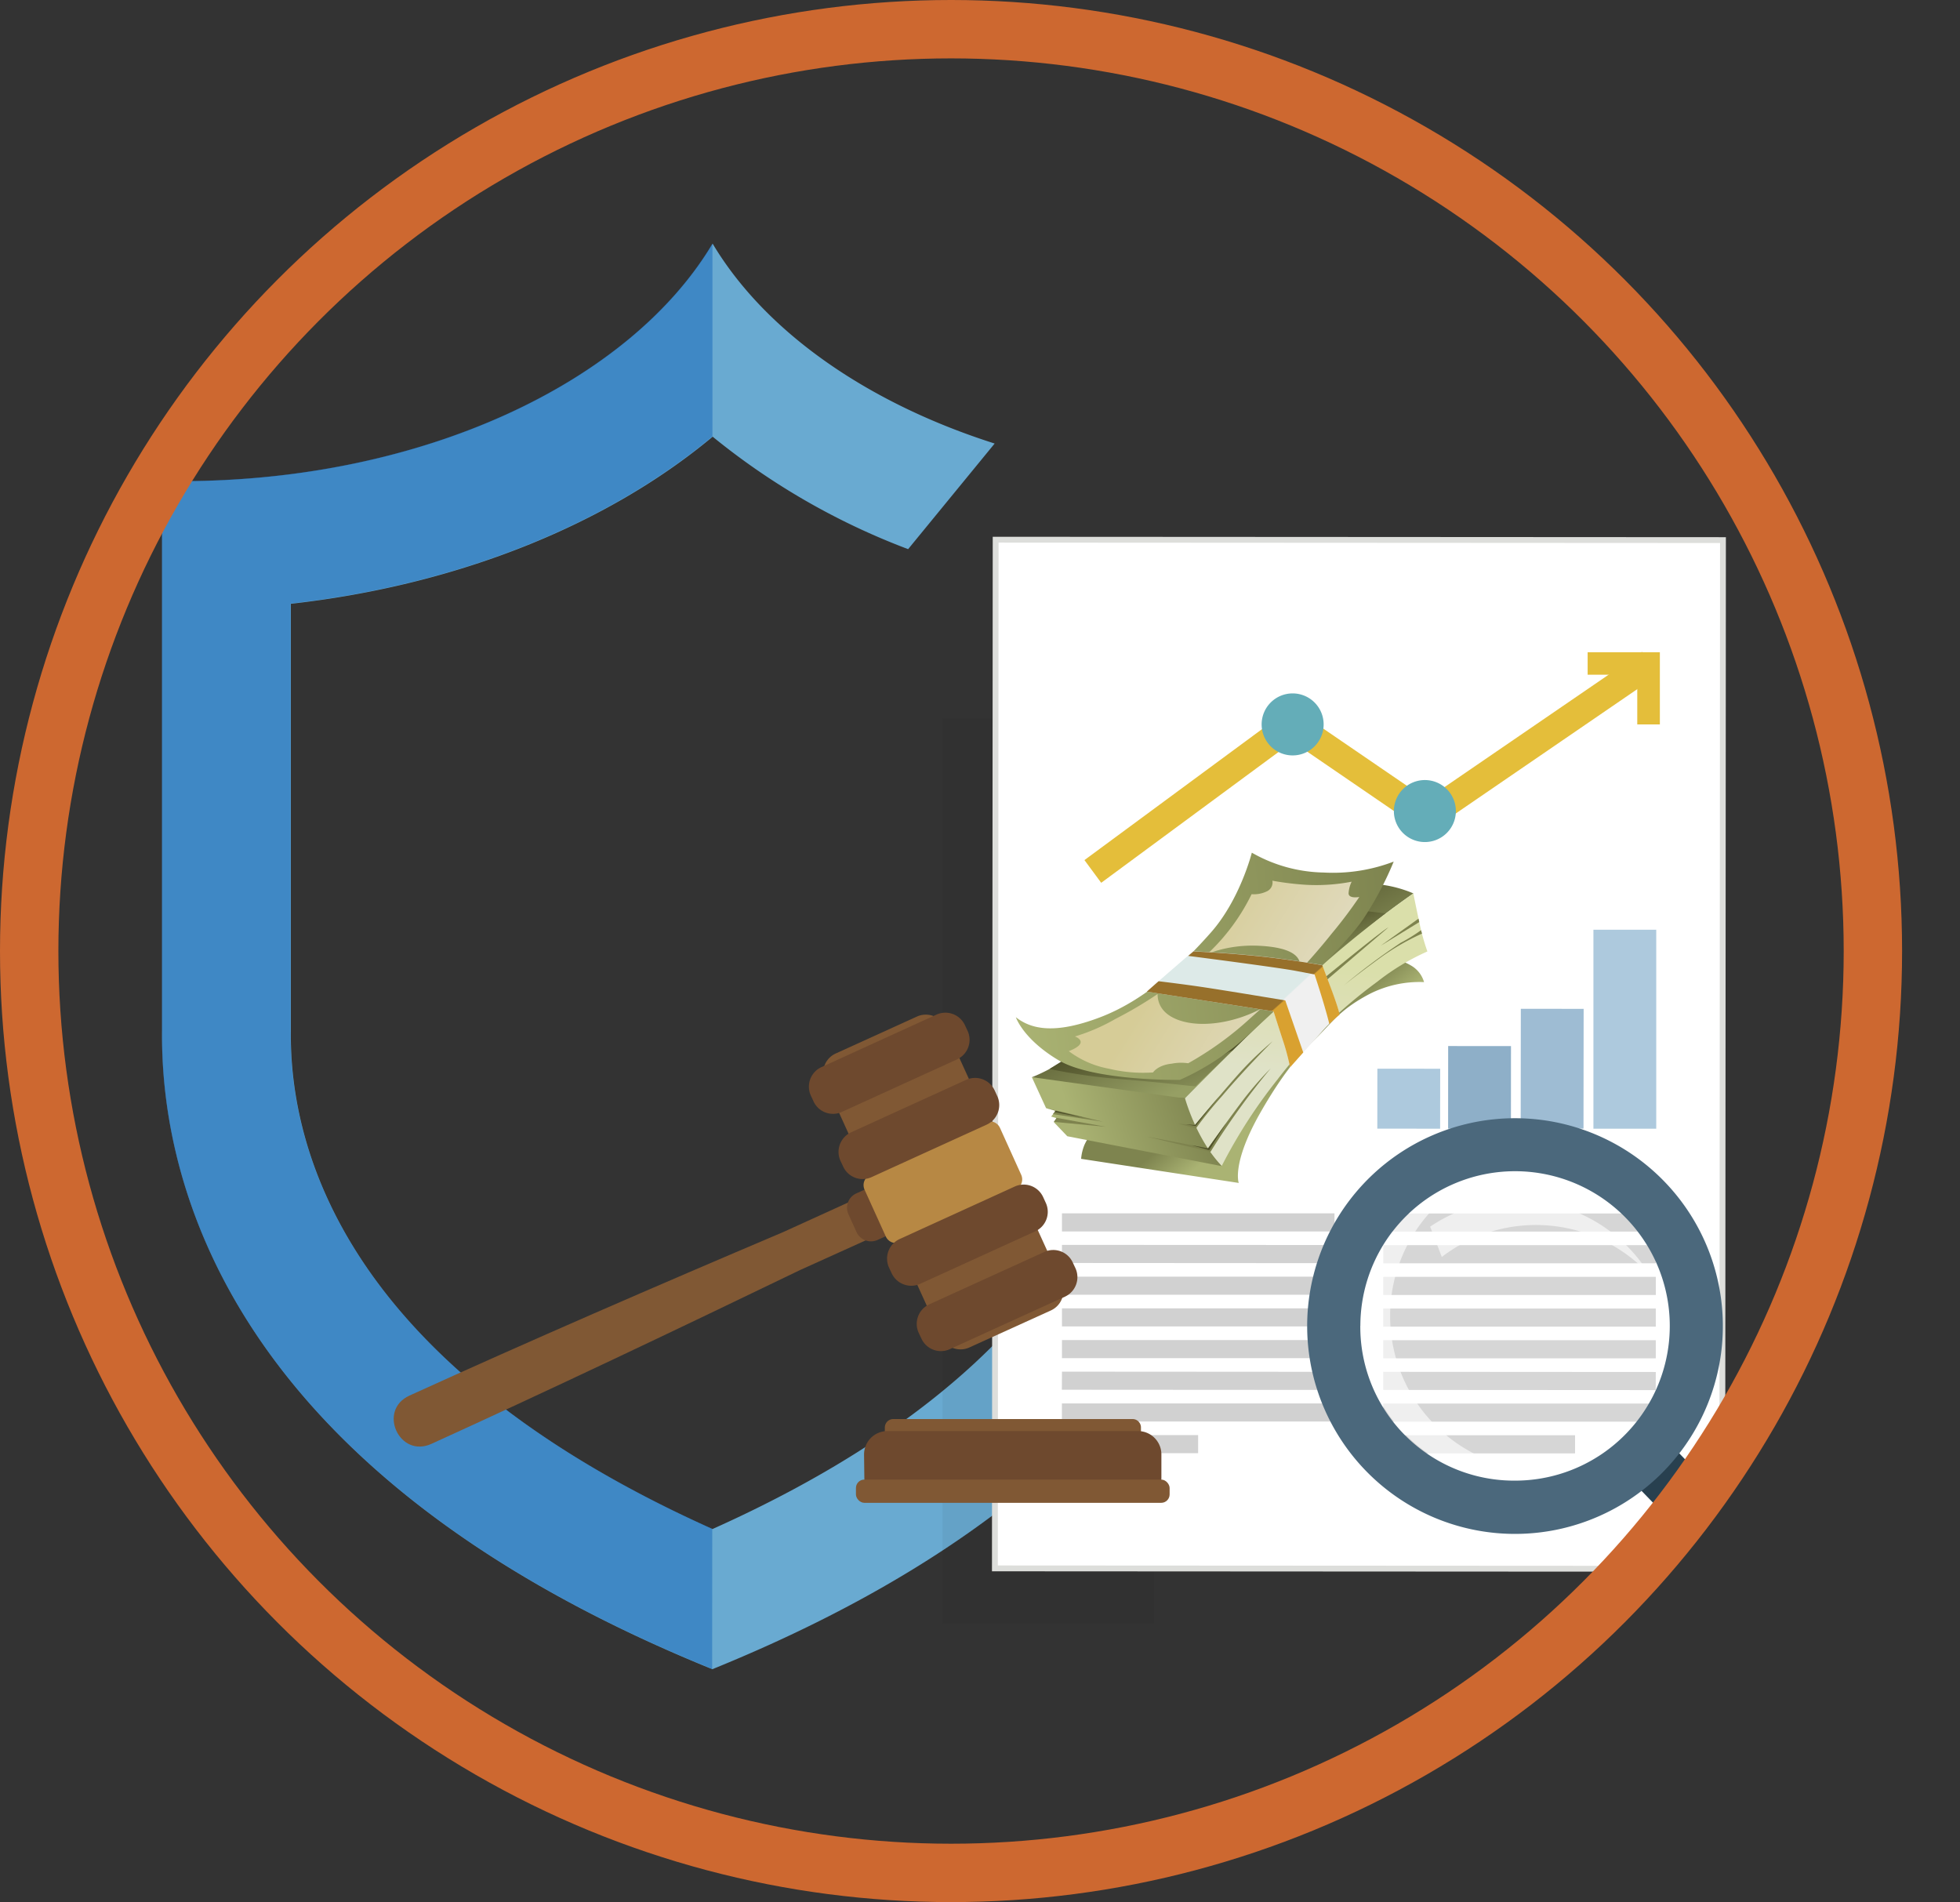 <svg id="Capa_1" data-name="Capa 1" xmlns="http://www.w3.org/2000/svg" xmlns:xlink="http://www.w3.org/1999/xlink" viewBox="0 0 335.72 325.81"><rect x="0" y="0" width="335.72" height="325.81" fill="#333333" stroke="none"/><defs><style>.cls-1,.cls-38{fill:none;}.cls-2{clip-path:url(#clip-path);}.cls-3{fill:#69aad1;}.cls-11,.cls-3,.cls-6,.cls-8{fill-rule:evenodd;}.cls-4{fill:#0056b4;opacity:0.4;}.cls-5{fill:#070308;opacity:0.05;}.cls-14,.cls-16,.cls-6{fill:#fff;}.cls-6{stroke:#dddedb;}.cls-38,.cls-6{stroke-miterlimit:10;}.cls-7{fill:#adc9dd;}.cls-8{fill:#8eafc8;}.cls-9{fill:#9ebcd3;}.cls-10,.cls-11{fill:#d1d1d1;}.cls-12{fill:#e4be3a;}.cls-13{fill:#64adb8;}.cls-14{opacity:0.1;}.cls-15{fill:#bad7e2;}.cls-16{opacity:0.6;}.cls-17{fill:#28404f;}.cls-18{fill:#4b687c;}.cls-19{fill:#2d4763;}.cls-20{fill:#395873;}.cls-21{fill:url(#linear-gradient);}.cls-22{fill:url(#linear-gradient-2);}.cls-23{fill:url(#linear-gradient-3);}.cls-24{fill:url(#linear-gradient-4);}.cls-25{fill:#4f512a;}.cls-26{fill:url(#linear-gradient-5);}.cls-27{fill:url(#linear-gradient-6);}.cls-28{fill:#7e834e;}.cls-29{fill:url(#linear-gradient-7);}.cls-30{fill:url(#linear-gradient-8);}.cls-31{fill:url(#linear-gradient-9);}.cls-32{fill:url(#linear-gradient-10);}.cls-33{fill:url(#linear-gradient-11);}.cls-34{fill:url(#linear-gradient-12);}.cls-35{fill:#805834;}.cls-36{fill:#6e492e;}.cls-37{fill:#b78844;}.cls-38{stroke:#cd6830;stroke-width:10px;}</style><clipPath id="clip-path" transform="translate(-15 -25.77)"><circle class="cls-1" cx="177.9" cy="188.68" r="157.9"/></clipPath><linearGradient id="linear-gradient" x1="167.01" y1="-124.22" x2="163.42" y2="-129.7" gradientTransform="translate(81.72 356.07) rotate(-6.33)" gradientUnits="userSpaceOnUse"><stop offset="0" stop-color="#aab373"/><stop offset="1" stop-color="#7e844f"/></linearGradient><linearGradient id="linear-gradient-2" x1="155.82" y1="-154.46" x2="164.26" y2="-133.15" gradientTransform="translate(81.72 356.07) rotate(-6.33)" gradientUnits="userSpaceOnUse"><stop offset="0" stop-color="#4f512a"/><stop offset="1" stop-color="#969f64"/></linearGradient><linearGradient id="linear-gradient-3" x1="181.41" y1="-155.1" x2="184.06" y2="-145.96" gradientTransform="translate(66.72 330.29) rotate(-6.33)" xlink:href="#linear-gradient-2"/><linearGradient id="linear-gradient-4" x1="147.11" y1="-140.38" x2="152.07" y2="-123.29" xlink:href="#linear-gradient-2"/><linearGradient id="linear-gradient-5" x1="131.97" y1="-121.56" x2="154.36" y2="-126.32" xlink:href="#linear-gradient"/><linearGradient id="linear-gradient-6" x1="171.19" y1="-128.26" x2="175.65" y2="-147.37" gradientTransform="translate(81.72 356.07) rotate(-6.33)" gradientUnits="userSpaceOnUse"><stop offset="0.01" stop-color="#dfe2c7"/><stop offset="0.25" stop-color="#dee0bf"/><stop offset="1" stop-color="#dadfaa"/></linearGradient><linearGradient id="linear-gradient-7" x1="123.87" y1="-148.21" x2="191.13" y2="-148.21" xlink:href="#linear-gradient"/><linearGradient id="linear-gradient-8" x1="164.02" y1="-126.39" x2="144.71" y2="-141.58" gradientTransform="translate(81.72 356.07) rotate(-6.33)" gradientUnits="userSpaceOnUse"><stop offset="0" stop-color="#e1dbc0"/><stop offset="1" stop-color="#d6cc97"/></linearGradient><linearGradient id="linear-gradient-9" x1="180.55" y1="-147.41" x2="161.25" y2="-162.6" xlink:href="#linear-gradient-8"/><linearGradient id="linear-gradient-10" x1="168.58" y1="-136.63" x2="165.05" y2="-141.38" gradientTransform="translate(81.72 356.07) rotate(-6.33)" gradientUnits="userSpaceOnUse"><stop offset="0.49" stop-color="#f0f0f0"/><stop offset="0.53" stop-color="#ddeae8"/></linearGradient><linearGradient id="linear-gradient-11" x1="164.68" y1="-134.05" x2="161.51" y2="-138.55" gradientTransform="translate(81.72 356.07) rotate(-6.33)" gradientUnits="userSpaceOnUse"><stop offset="0.49" stop-color="#d9a130"/><stop offset="0.53" stop-color="#97702b"/></linearGradient><linearGradient id="linear-gradient-12" x1="172.05" y1="-139.22" x2="168.89" y2="-143.73" xlink:href="#linear-gradient-11"/></defs><title>fortalecimiento institucional</title><g class="cls-2"><path class="cls-3" d="M231.32,158.14l-22.07,27c0,9,0,15.57,0,17v.25c.22,20-9.1,57-72.21,85.28-63.11-28.29-72.44-65.26-72.22-85.28v-.25c0-3.69,0-41.24,0-67.74,0-1.79,0-3.53,0-5.21,28.4-3.18,54-13.41,72.25-28.62a120.09,120.09,0,0,0,33.48,19.26l14.82-18.09c-22-7-39.37-19.26-48.31-34.24-14.19,23.8-49.66,40.69-91.22,40.69l-3.08,0c0,1.7,0,88.28,0,94-.29,25.34,10.81,75.61,94.25,109.49,0,0,0,0,0,0,83.44-33.88,94.53-84.15,94.25-109.49C231.3,199.44,231.31,179.18,231.32,158.14Z" transform="translate(-15 -25.77)"/><path class="cls-4" d="M137,287.63c-63.11-28.29-72.44-65.26-72.22-85.28v-.25c0-3.69,0-41.24,0-67.74,0-1.79,0-3.53,0-5.21,28.4-3.18,54-13.41,72.25-28.62V67.46h0c-14.19,23.8-49.66,40.69-91.22,40.69l-3.08,0c0,1.7,0,88.28,0,94-.29,25.34,10.81,75.61,94.25,109.49h0Z" transform="translate(-15 -25.77)"/><rect class="cls-5" x="161.44" y="123.07" width="36.23" height="155.01"/><path class="cls-6" d="M185.54,118.21l124.58.07L310,294.48l-124.59-.07Z" transform="translate(-15 -25.77)"/><rect class="cls-7" x="251.17" y="208.6" width="10.27" height="10.76" transform="translate(27.05 444.27) rotate(-89.94)"/><polygon class="cls-8" points="248.05 179.17 258.81 179.18 258.8 193.32 248.04 193.32 248.05 179.17"/><rect class="cls-9" x="270.61" y="203.46" width="20.52" height="10.76" transform="translate(56.68 463.67) rotate(-89.93)"/><rect class="cls-7" x="272.93" y="159.25" width="10.76" height="34.08"/><rect class="cls-10" x="181.9" y="207.82" width="46.68" height="3.11"/><polygon class="cls-11" points="181.9 213.23 228.58 213.25 228.58 216.36 181.9 216.33 181.9 213.23"/><rect class="cls-10" x="181.9" y="218.67" width="46.68" height="3.1"/><rect class="cls-10" x="181.9" y="224.1" width="46.68" height="3.1"/><rect class="cls-10" x="181.9" y="229.53" width="46.68" height="3.1"/><polygon class="cls-11" points="181.9 234.94 228.57 234.97 228.56 238.07 181.88 238.04 181.9 234.94"/><rect class="cls-10" x="181.89" y="240.38" width="46.68" height="3.1"/><rect class="cls-10" x="181.88" y="245.81" width="23.34" height="3.1"/><rect class="cls-10" x="236.94" y="207.85" width="46.68" height="3.1"/><rect class="cls-10" x="236.94" y="213.28" width="46.68" height="3.1"/><rect class="cls-10" x="236.93" y="218.7" width="46.69" height="3.11"/><rect class="cls-10" x="236.93" y="224.13" width="46.68" height="3.1"/><rect class="cls-10" x="236.93" y="229.56" width="46.68" height="3.1"/><polygon class="cls-11" points="236.93 234.97 283.61 235 283.6 238.1 236.93 238.07 236.93 234.97"/><rect class="cls-10" x="236.93" y="240.41" width="46.68" height="3.1"/><rect class="cls-10" x="236.92" y="245.84" width="32.86" height="3.1"/><polygon class="cls-12" points="188.62 151.21 185.75 147.32 221.28 121.12 244.37 136.91 281.25 111.65 283.96 115.63 244.37 142.75 221.4 127.03 188.62 151.21"/><polygon class="cls-12" points="284.31 124.08 280.44 124.08 280.44 115.57 271.94 115.57 271.94 111.72 284.31 111.72 284.31 124.08"/><path class="cls-13" d="M264.37,164.7a5.31,5.31,0,1,0-5.3,5.3A5.31,5.31,0,0,0,264.37,164.7Z" transform="translate(-15 -25.77)"/><path class="cls-13" d="M241.72,149.85a5.31,5.31,0,1,0-5.3,5.31A5.3,5.3,0,0,0,241.72,149.85Z" transform="translate(-15 -25.77)"/><g id="magnifying_glass" data-name="magnifying glass"><path class="cls-14" d="M255.78,234.17a26.49,26.49,0,1,0,37.47,37.45h0a26.49,26.49,0,1,0-37.47-37.45Z" transform="translate(-15 -25.77)"/><path class="cls-1" d="M296.69,275.05" transform="translate(-15 -25.77)"/><path class="cls-15" d="M291.49,273.23c.29-.24.58-.49.86-.75C292.07,272.74,291.78,273,291.49,273.23Z" transform="translate(-15 -25.77)"/><path class="cls-15" d="M292.4,272.42c.3-.26.58-.53.85-.8C293,271.89,292.7,272.16,292.4,272.42Z" transform="translate(-15 -25.77)"/><path class="cls-16" d="M255.78,234.17a26.31,26.31,0,0,1,16.52-7.68,25.29,25.29,0,0,0-3.59.55,26.49,26.49,0,0,0,16.67,50,26.5,26.5,0,0,0,6.06-3.79,26.49,26.49,0,0,1-35.66-39.1Z" transform="translate(-15 -25.77)"/><path class="cls-15" d="M272.35,226.48l.63,0Z" transform="translate(-15 -25.77)"/><path class="cls-15" d="M273.11,226.43l.56,0Z" transform="translate(-15 -25.77)"/><path class="cls-15" d="M273.84,226.4h0Z" transform="translate(-15 -25.77)"/><path class="cls-17" d="M307.12,285.78a4.55,4.55,0,0,1-6.44,0L295,279.92a4.56,4.56,0,0,1,0-6.44h0a4.56,4.56,0,0,1,6.45,0l5.67,5.86a4.56,4.56,0,0,1,0,6.44Z" transform="translate(-15 -25.77)"/><path class="cls-18" d="M238.9,252.84a35.6,35.6,0,0,0,60.79,25.22h0a35.6,35.6,0,1,0-60.79-25.22Zm9.11,0a26.5,26.5,0,1,1,26.44,26.54A26.34,26.34,0,0,1,248,252.85Z" transform="translate(-15 -25.77)"/><rect class="cls-19" x="314.8" y="273.86" width="18.32" height="57.37" transform="translate(-134.04 291.85) rotate(-44.99)"/><rect class="cls-18" x="318.6" y="273.86" width="10.73" height="57.37" transform="translate(-134.05 291.76) rotate(-44.98)"/><rect class="cls-17" x="331.98" y="315.31" width="18.32" height="8.8" transform="translate(-141.15 309.09) rotate(-45)"/><rect class="cls-20" x="335.77" y="315.31" width="10.72" height="8.8" transform="translate(-141.15 309.03) rotate(-44.99)"/><path class="cls-16" d="M286.54,234.07a26.38,26.38,0,0,0-20.19-1.36,26.11,26.11,0,0,0-6.39,3.17l2,5.19a26.47,26.47,0,0,1,27.86-2.73,27,27,0,0,1,7.7,5.75A26.41,26.41,0,0,0,286.54,234.07Z" transform="translate(-15 -25.77)"/></g><path class="cls-21" d="M202.91,218.85a9.67,9.67,0,0,0-2.15,3,7.93,7.93,0,0,0-.58,2.41l27,4.13s-1.27-3.33,3.72-12.07,8.25-11.4,10.38-13.59,3.71-4.31,8.37-6.74a18.81,18.81,0,0,1,9.27-2,4.81,4.81,0,0,0-2.32-2.89,8,8,0,0,0-4.61-1.09Z" transform="translate(-15 -25.77)"/><path class="cls-22" d="M198,207.05s-2.09,1.23-3.57,2-2.67,1.23-2.67,1.23a72.74,72.74,0,0,0,11.45,2.56c5.49.67,14.78,1,14.78,1l9.14-9c4-3.9,6.85-6.35,6.85-6.35s13.73-12.55,16.58-14.84,6.54-4.85,6.54-4.85a20.62,20.62,0,0,0-7.58-1.66c-4.62-.19-16.5,1.39-16.5,1.39Z" transform="translate(-15 -25.77)"/><polygon class="cls-23" points="226.45 165.34 232.54 160.26 237.33 156.44 231.28 155.77 226.45 165.34"/><path class="cls-24" d="M194.76,208.86a90.77,90.77,0,0,0,11.74,1.71c6.67.53,12.13,1.17,12.13,1.17l1.12.09L233.14,199l-34.3,7.32Z" transform="translate(-15 -25.77)"/><polygon class="cls-25" points="214.92 176.23 211.14 179.93 210.41 180.2 209.27 180.87 214.92 176.23"/><path class="cls-26" d="M191.74,210.27l2.44,5.31,1.67.44-.8,1,.93.27-.47.69,2.3,2.41,26.46,5.12a54.77,54.77,0,0,1-3.75-5.59,30,30,0,0,1-2.55-6Z" transform="translate(-15 -25.77)"/><path class="cls-27" d="M224.27,225.47a88.22,88.22,0,0,1,9.46-14.69,84.26,84.26,0,0,1,17.17-16.85,40.14,40.14,0,0,1,8.59-5.19,38.45,38.45,0,0,1-1.36-4.88c-.64-3-1.05-5.06-1.05-5.06a178.75,178.75,0,0,0-20.8,17.08c-10.24,9.77-18.31,18-18.31,18S219.93,221,224.27,225.47Z" transform="translate(-15 -25.77)"/><polygon class="cls-28" points="180.51 192.16 189.43 193 180.98 191.47 180.51 192.16"/><polygon class="cls-28" points="180.35 190.83 188.91 192.13 179.18 189.8 180.78 190.26 180.35 190.83"/><path class="cls-28" d="M222.34,223.07l-10.9-2.62,10.48,2s2.69-3.84,5.49-7.58a57.14,57.14,0,0,1,5.23-6.09A125.55,125.55,0,0,0,222.34,223.07Z" transform="translate(-15 -25.77)"/><path class="cls-28" d="M216.85,218.24l2.83.23s5-6,7.8-9.1a56.2,56.2,0,0,1,5.51-5.25s-4.65,4.63-8.62,9.33a67.42,67.42,0,0,0-4.53,5.61Z" transform="translate(-15 -25.77)"/><path class="cls-28" d="M258.57,185.68a41.29,41.29,0,0,0-7.4,4.32c-3.95,2.89-6,4.56-6,4.56a109.26,109.26,0,0,1,9.76-7.31,28.21,28.21,0,0,0,3.47-2.15Z" transform="translate(-15 -25.77)"/><polygon class="cls-28" points="243.1 157.94 236.46 162.01 242.97 157.35 243.1 157.94"/><path class="cls-28" d="M252.81,184.62l-12.27,10.46.1-.82S251.54,185.26,252.81,184.62Z" transform="translate(-15 -25.77)"/><path class="cls-29" d="M189,200s1.21,3.71,7.26,7.34,20.83,3.4,20.83,3.4a43.16,43.16,0,0,0,12-7.95c6.09-5.62,16.22-14.82,19.46-19.67a57.1,57.1,0,0,0,5.17-9.77,29.14,29.14,0,0,1-12,1.87,25.63,25.63,0,0,1-12.3-3.4s-2,8-7,13.66-11.32,11.62-19,14.54S191.67,202.11,189,200Z" transform="translate(-15 -25.77)"/><path class="cls-30" d="M216.87,200.49c-3-1.09-3.6-3.06-3.59-4.46a67.83,67.83,0,0,1-7.23,4.27,32.58,32.58,0,0,1-6.93,3s2.8,1-1.05,2.52a16.39,16.39,0,0,0,6.85,3,25.07,25.07,0,0,0,7.58.64s.76-1.24,3.19-1.5a8.37,8.37,0,0,1,2.83-.07,56.56,56.56,0,0,0,10.64-7.71c.6-.54,1.19-1.06,1.75-1.58C226.57,200.88,220.87,201.92,216.87,200.49Z" transform="translate(-15 -25.77)"/><path class="cls-31" d="M246,178.7a5.12,5.12,0,0,1,.52-1.91,32.07,32.07,0,0,1-7.69.54,49.8,49.8,0,0,1-5.89-.71,1.66,1.66,0,0,1-.92,1.81,5.13,5.13,0,0,1-2.64.5,34.86,34.86,0,0,1-7.52,10.19,21.88,21.88,0,0,1,8.84-1.35c6.08.3,7.57,2.16,6.81,4.39,2-2.16,3.81-4.24,5.57-6.45a77.7,77.7,0,0,0,4.75-6.3S245.9,179.78,246,178.7Z" transform="translate(-15 -25.77)"/><path class="cls-32" d="M211.46,195.62,233.14,199s1.1,3.47,1.73,5.36a39.29,39.29,0,0,1,1.1,4.22s3.29-3.7,5.29-5.92a26.8,26.8,0,0,1,3.14-3.09s.09-.52-1.44-4.5l-1.51-4s-5.48-1-11.38-1.59-10.69-.77-10.69-.77S212.59,194.54,211.46,195.62Z" transform="translate(-15 -25.77)"/><path class="cls-33" d="M220.58,194.78c-2.75-.4-5.48-.74-7.13-.94-.92.81-1.68,1.48-2,1.78L233.14,199s1.1,3.47,1.73,5.36a39.29,39.29,0,0,1,1.1,4.22l2.26-2.54-3.08-8.91S225,195.43,220.58,194.78Z" transform="translate(-15 -25.77)"/><path class="cls-34" d="M243,195.1l-1.51-4s-5.48-1-11.38-1.59-10.69-.77-10.69-.77l-.9.76c3.06.39,15.36,2,18.29,2.54l3.36.64s1.74,5.23,2.53,8.5a18.87,18.87,0,0,1,1.74-1.6S244.49,199.08,243,195.1Z" transform="translate(-15 -25.77)"/><polygon class="cls-25" points="203.11 192.57 204.79 192.88 208.88 187.7 204.68 192.7 203.11 192.57"/><polygon class="cls-25" points="204.07 196.15 206.92 196.7 210.04 192.34 207.12 197.01 204.07 196.15"/><polygon class="cls-25" points="180.78 190.26 185.73 191.46 180.61 190.49 180.78 190.26"/><path class="cls-35" d="M166.55,274.27A1.44,1.44,0,0,0,168,275.7h41a1.44,1.44,0,0,0,1.43-1.43v-4a1.44,1.44,0,0,0-1.43-1.44H168a1.45,1.45,0,0,0-1.44,1.44Z" transform="translate(-15 -25.77)"/><path class="cls-36" d="M163.05,278.89a4,4,0,0,0,4,4h42.88a4,4,0,0,0,4-4v-4a4,4,0,0,0-4-4H167a4,4,0,0,0-4,4Z" transform="translate(-15 -25.77)"/><rect class="cls-35" x="146.61" y="253.43" width="53.73" height="3.98" rx="1.44" ry="1.44"/><path class="cls-35" d="M85.14,264.81c20.6-9.38,42-18.66,64-28l27.57-12.55,3,6.54L152.06,243.3c-21.48,10.37-42.56,20.4-63.16,29.78C83.39,275.59,79.62,267.32,85.14,264.81Z" transform="translate(-15 -25.77)"/><path class="cls-36" d="M161.68,230.18a2.69,2.69,0,0,0-1.35,3.58l1.38,3.05a2.73,2.73,0,0,0,3.59,1.35l5.52-2.5a2.73,2.73,0,0,0,1.34-3.6L170.77,229a2.71,2.71,0,0,0-3.58-1.34Z" transform="translate(-15 -25.77)"/><path class="cls-35" d="M158.14,206.22a3.68,3.68,0,0,0-1.83,4.85l19.86,43.68a3.69,3.69,0,0,0,4.87,1.82L195,250.23a3.67,3.67,0,0,0,1.82-4.85L176.92,201.7a3.68,3.68,0,0,0-4.86-1.81Z" transform="translate(-15 -25.77)"/><path class="cls-36" d="M174.16,249.19a3.67,3.67,0,0,0-1.81,4.85l.47,1a3.67,3.67,0,0,0,4.85,1.83l19.74-9a3.68,3.68,0,0,0,1.81-4.85l-.47-1a3.67,3.67,0,0,0-4.85-1.82Z" transform="translate(-15 -25.77)"/><path class="cls-37" d="M164.08,227a1.91,1.91,0,0,0-1,2.53l3.63,8a1.92,1.92,0,0,0,2.53,1l19.73-9a1.92,1.92,0,0,0,.95-2.53l-3.62-8a1.93,1.93,0,0,0-2.55-1Z" transform="translate(-15 -25.77)"/><path class="cls-36" d="M169.09,238a3.7,3.7,0,0,0-1.83,4.86l.47,1a3.7,3.7,0,0,0,4.86,1.82l19.73-9a3.68,3.68,0,0,0,1.82-4.86l-.46-1a3.67,3.67,0,0,0-4.86-1.82Z" transform="translate(-15 -25.77)"/><path class="cls-36" d="M160.78,219.72a3.69,3.69,0,0,0-1.83,4.86l.47,1a3.67,3.67,0,0,0,4.85,1.82l19.74-9a3.69,3.69,0,0,0,1.82-4.86l-.46-1a3.7,3.7,0,0,0-4.86-1.82Z" transform="translate(-15 -25.77)"/><path class="cls-36" d="M155.7,208.55a3.68,3.68,0,0,0-1.82,4.86l.46,1a3.67,3.67,0,0,0,4.85,1.82l19.73-9a3.69,3.69,0,0,0,1.83-4.86l-.47-1a3.69,3.69,0,0,0-4.86-1.82Z" transform="translate(-15 -25.77)"/></g><circle class="cls-38" cx="162.9" cy="162.9" r="157.9"/></svg>